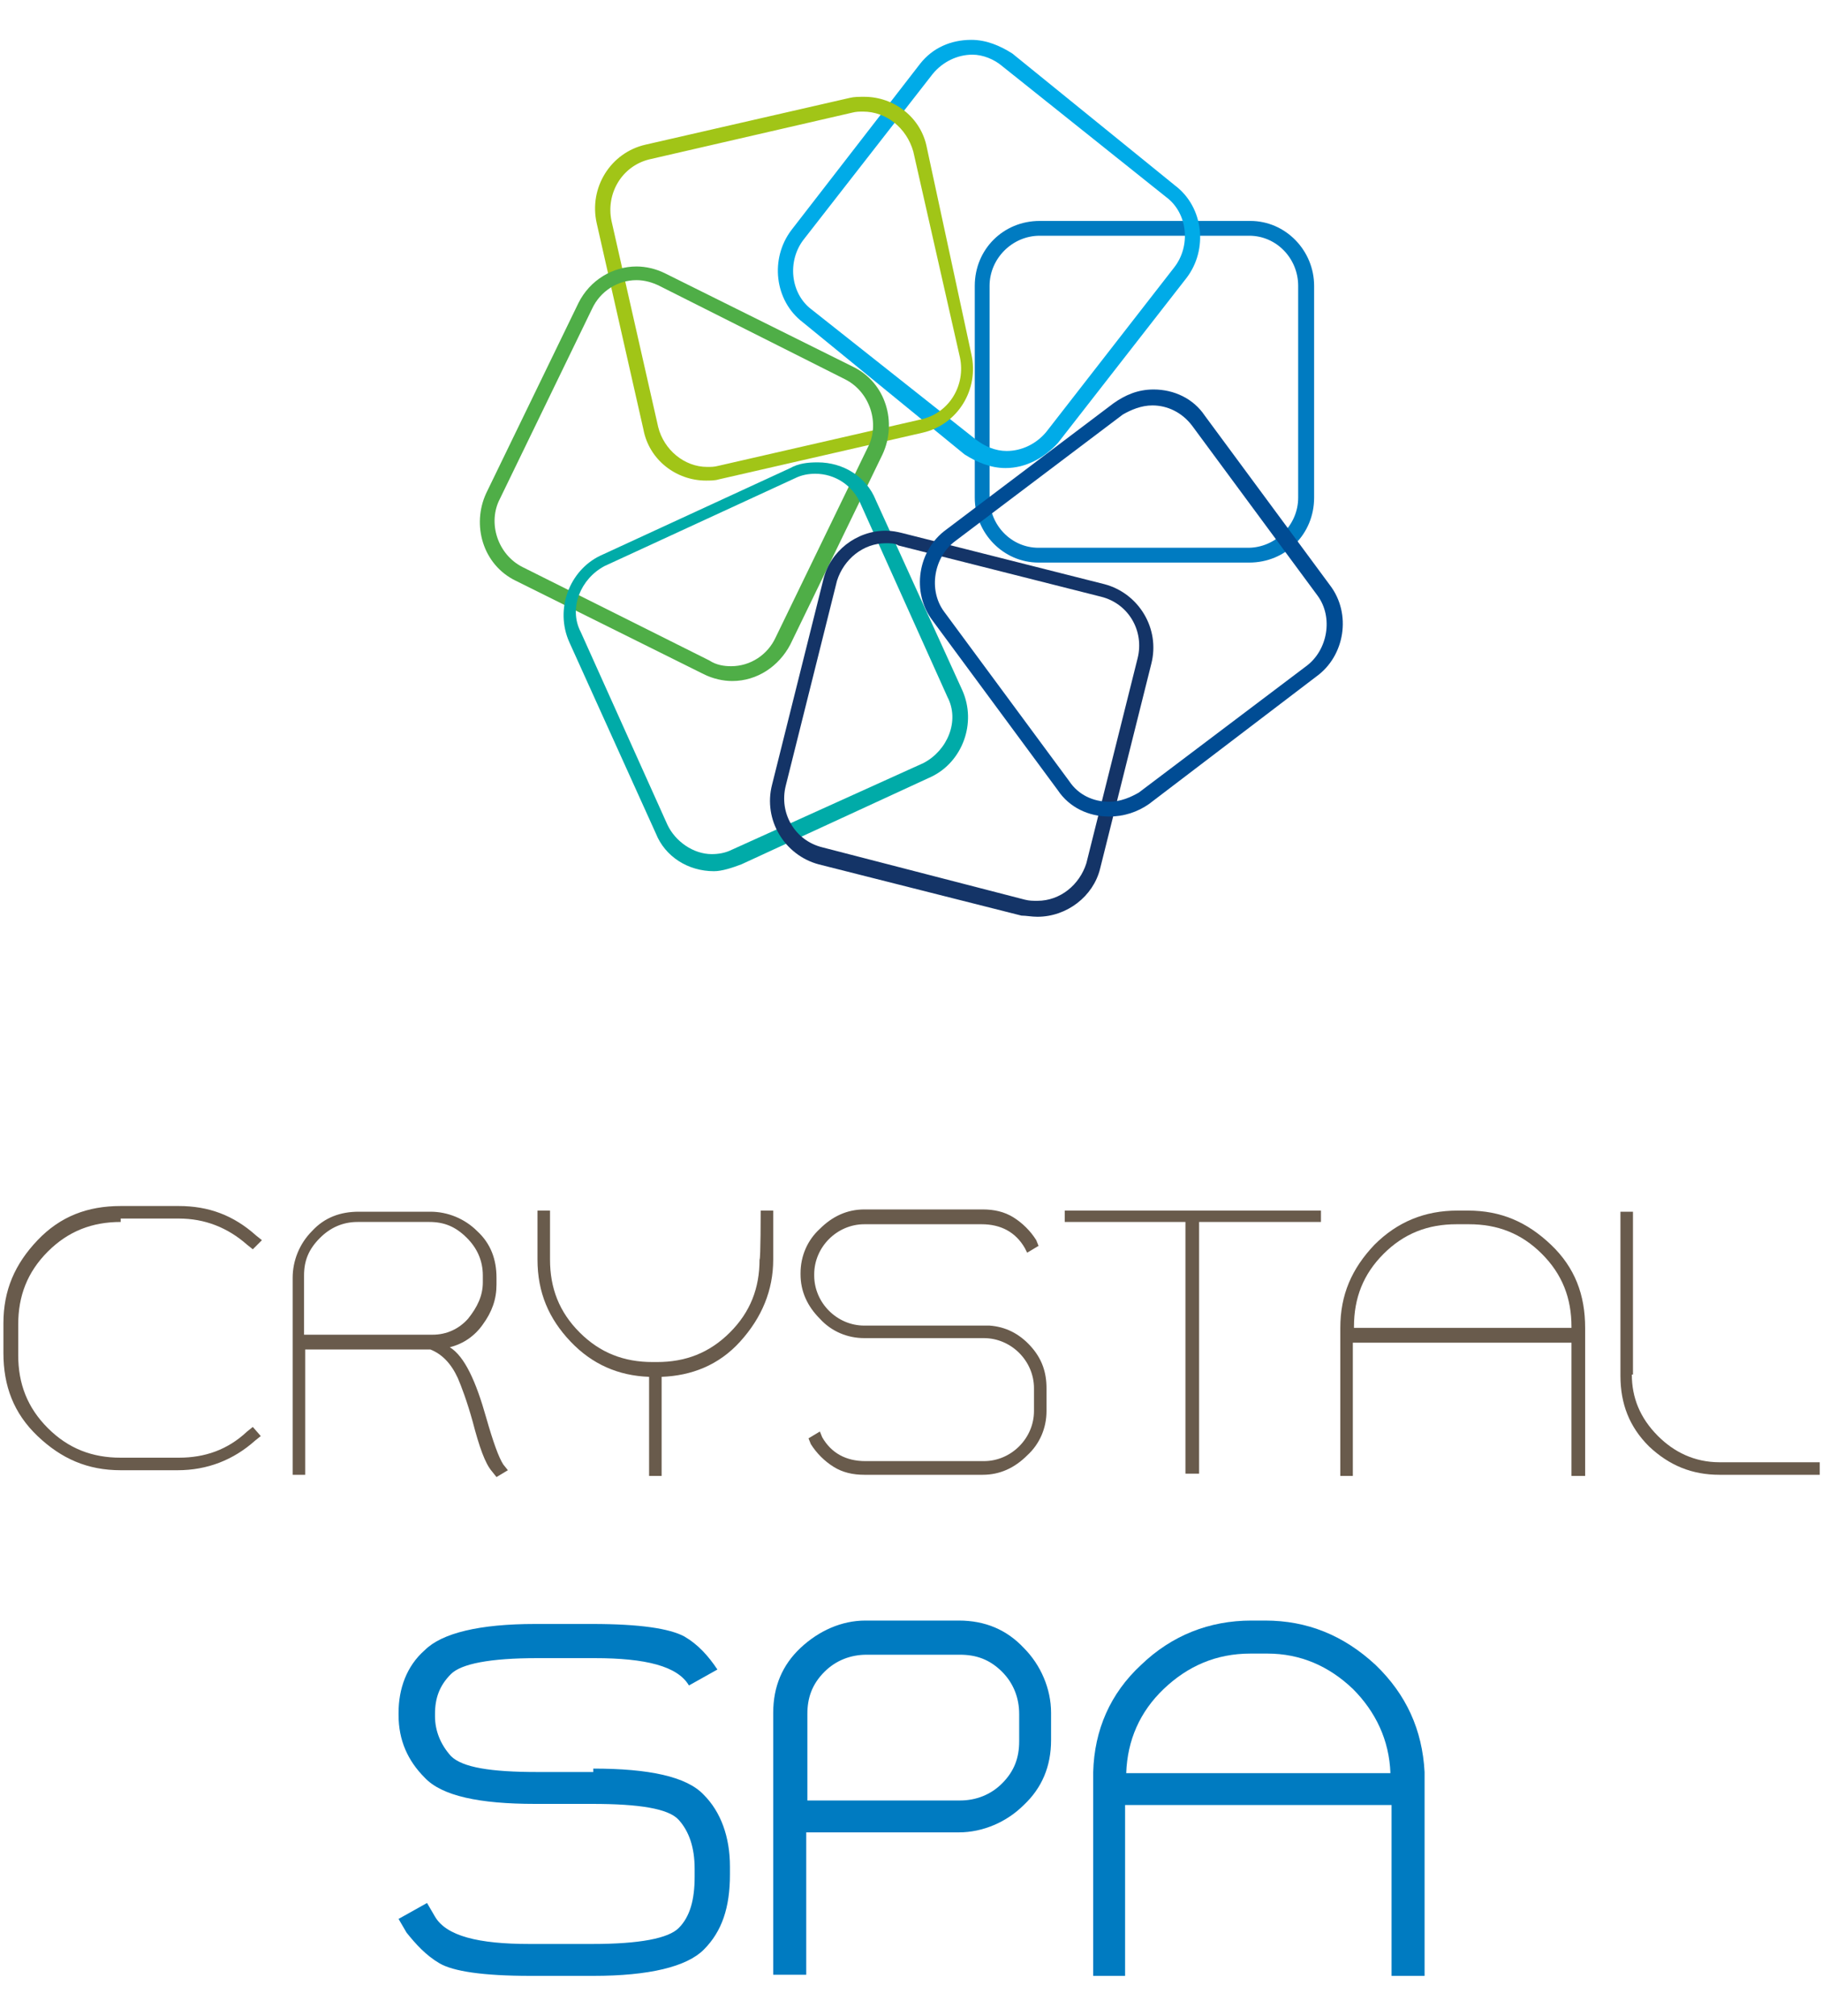 <?xml version="1.0" encoding="utf-8"?>
<!-- Generator: Adobe Illustrator 22.0.1, SVG Export Plug-In . SVG Version: 6.00 Build 0)  -->
<svg version="1.1" id="Calque_1" xmlns="http://www.w3.org/2000/svg" xmlns:xlink="http://www.w3.org/1999/xlink" x="0px" y="0px"
	 width="160px" height="177px" viewBox="0 0 160 177" style="enable-background:new 0 0 160 177;" xml:space="preserve">
<style type="text/css">
	.st0{fill:#007BC1;}
	.st1{fill:#00ABE8;}
	.st2{fill:#A1C517;}
	.st3{fill:#4FAE47;}
	.st4{fill:#00ABA8;}
	.st5{fill:#143467;}
	.st6{fill:#004C94;}
	.st7{fill:#695B4C;}
</style>
<g>
	<g>
		<path class="st0" d="M91.2,49.4c-3.1,0-5.6-2.6-5.6-5.7V25.1c0-3.2,2.5-5.7,5.7-5.7h18.5c3.1,0,5.6,2.6,5.6,5.7v18.6
			c0,3.2-2.5,5.7-5.7,5.7H91.2z M91.2,48.1h18.4c2.4,0,4.4-2,4.4-4.4V25.1c0-2.4-1.9-4.4-4.3-4.4H91.3c-2.4,0-4.4,2-4.4,4.4v18.6
			C86.9,46.1,88.8,48.1,91.2,48.1L91.2,48.1z"/>
		<path class="st1" d="M88.3,41.1c-1.3,0-2.5-0.5-3.6-1.2L70.5,28.3c-2.5-1.9-2.9-5.6-1-8.1L80.8,5.6c1.1-1.4,2.7-2.1,4.5-2.1
			c1.3,0,2.5,0.5,3.6,1.2l14.3,11.6c2.5,1.9,2.9,5.6,1,8.1L92.9,38.9C91.7,40.2,90.1,41.1,88.3,41.1 M85.4,4.8
			c-1.3,0-2.6,0.6-3.5,1.7L70.6,21c-1.5,1.9-1.2,4.8,0.7,6.2l14.4,11.4c0.8,0.6,1.7,1,2.7,1c1.3,0,2.6-0.6,3.5-1.7l11.2-14.4
			c1.5-1.9,1.2-4.8-0.7-6.2L88,5.8C87.3,5.2,86.3,4.8,85.4,4.8"/>
		<path class="st2" d="M62,42.2c-2.6,0-5-1.8-5.5-4.5l-4.1-18.1c-0.7-3.1,1.2-6.2,4.3-6.9l17.9-4.1c0.4-0.1,0.8-0.1,1.3-0.1
			c2.6,0,5,1.8,5.5,4.5l3.9,18.1c0.7,3.1-1.2,6.2-4.3,6.9l-17.9,4.1C62.8,42.2,62.3,42.2,62,42.2 M75.8,9.8c-0.4,0-0.6,0-1,0.1
			L57,14c-2.4,0.6-3.8,3-3.3,5.4l4.1,18.1c0.5,2,2.3,3.5,4.3,3.5c0.4,0,0.6,0,1-0.1l17.9-4.1c2.4-0.6,3.8-3,3.3-5.4l-4.1-18.1
			C79.6,11.2,77.8,9.8,75.8,9.8"/>
		<path class="st3" d="M64.3,59.8c-0.8,0-1.7-0.2-2.5-0.6l-16.5-8.2c-2.9-1.4-3.9-4.9-2.6-7.7l8.1-16.7c1-2,3-3.2,5.1-3.2
			c0.8,0,1.7,0.2,2.5,0.6l16.5,8.2c2.9,1.4,3.9,4.9,2.6,7.7l-8.1,16.7C68.4,58.5,66.5,59.8,64.3,59.8 M55.9,24.6
			c-1.7,0-3.2,1-3.9,2.5l-8.1,16.7c-1.1,2.1-0.2,4.9,2,6L62.3,58c0.6,0.4,1.3,0.5,1.9,0.5c1.7,0,3.2-1,3.9-2.5l8.1-16.7
			c1.1-2.1,0.2-4.9-2-6l-16.3-8.2C57.3,24.8,56.6,24.6,55.9,24.6"/>
		<path class="st4" d="M62.7,76.5c-2.3,0-4.3-1.3-5.1-3.3l-7.6-16.8c-1.3-2.9,0-6.3,2.7-7.6l16.7-7.7c0.7-0.4,1.5-0.5,2.4-0.5
			c2.3,0,4.3,1.3,5.1,3.3l7.6,16.7c1.3,2.9,0,6.3-2.7,7.6l-16.7,7.7C64.3,76.2,63.4,76.5,62.7,76.5 M71.6,41.6
			c-0.6,0-1.2,0.1-1.8,0.4l-16.7,7.7c-2.1,1.1-3.2,3.7-2.1,5.8l7.6,16.9c0.7,1.5,2.3,2.6,3.9,2.6c0.6,0,1.2-0.1,1.8-0.4L81.1,67
			c2.1-1.1,3.2-3.7,2.1-5.8l-7.6-16.9C74.9,42.6,73.3,41.6,71.6,41.6"/>
		<path class="st5" d="M91.1,80.5c-0.5,0-1-0.1-1.4-0.1l-17.8-4.5c-3-0.8-4.9-3.9-4.1-7l4.5-18c0.6-2.5,2.9-4.3,5.5-4.3
			c0.5,0,1,0.1,1.4,0.2L97,51.3c3,0.8,4.9,3.9,4.1,7l-4.5,18C96,78.7,93.7,80.5,91.1,80.5 M77.8,47.7c-2,0-3.7,1.4-4.3,3.3l-4.5,18
			c-0.6,2.4,0.8,4.8,3.2,5.4L90,79c0.4,0.1,0.7,0.1,1.1,0.1c2,0,3.7-1.4,4.3-3.3l4.5-18c0.6-2.4-0.8-4.8-3.2-5.4l-17.8-4.5
			C78.6,47.7,78.2,47.7,77.8,47.7"/>
		<path class="st6" d="M97.4,71.7c-1.8,0-3.5-0.8-4.5-2.3l-11-14.9c-1.9-2.5-1.3-6.2,1.2-8l14.7-11.1c1-0.7,2.1-1.2,3.5-1.2
			c1.8,0,3.5,0.8,4.5,2.3l11,14.9c1.9,2.5,1.3,6.2-1.2,8l-14.7,11.2C99.9,71.3,98.7,71.7,97.4,71.7 M101.2,35.6
			c-1,0-1.9,0.4-2.6,0.8L83.9,47.5c-1.9,1.4-2.4,4.3-1,6.2l11,14.9c0.8,1.2,2.1,1.8,3.5,1.8c1,0,1.9-0.4,2.6-0.8l14.7-11.1
			c1.9-1.4,2.4-4.3,1-6.2l-11-14.9C103.8,36.2,102.5,35.6,101.2,35.6"/>
	</g>
	<g>
		<g>
			<path class="st7" d="M10.6,107.3c-2.5,0-4.6,0.8-6.4,2.6c-1.8,1.8-2.6,3.9-2.6,6.4v2.7c0,2.5,0.8,4.6,2.6,6.4
				c1.8,1.8,3.9,2.6,6.4,2.6h5.1c2.3,0,4.3-0.7,6-2.3l0.5-0.4l0.7,0.8l-0.5,0.4c-1.9,1.7-4.2,2.6-6.8,2.6h-5c-2.9,0-5.2-1-7.3-3
				s-3-4.4-3-7.3v-2.6c0-2.9,1-5.2,3-7.3s4.4-3,7.3-3h5.1c2.6,0,4.8,0.8,6.8,2.6l0.5,0.4l-0.8,0.8l-0.5-0.4c-1.7-1.5-3.7-2.3-6-2.3
				h-5.1V107.3z"/>
			<path class="st7" d="M42.7,124.5c0.6,2.1,1.1,3.5,1.5,4.1l0.4,0.5l-1,0.6l-0.4-0.5c-0.6-0.7-1.1-2.1-1.7-4.4
				c-0.5-1.8-1-3.1-1.3-3.8c-0.6-1.3-1.4-2.1-2.4-2.5H26.8v11h-1.1v-17.3c0-1.5,0.6-3,1.7-4.1c1.1-1.2,2.5-1.7,4.1-1.7h6.3
				c1.5,0,3,0.6,4.1,1.7c1.2,1.1,1.7,2.5,1.7,4.1v0.6c0,1.3-0.4,2.4-1.2,3.5c-0.7,1-1.7,1.7-2.9,2C40.8,119.1,41.8,121.3,42.7,124.5
				 M26.8,117.2h10.7H38c1.2,0,2.3-0.5,3.1-1.4c0.8-1,1.3-2,1.3-3.2V112c0-1.3-0.5-2.4-1.4-3.3c-1-1-2-1.4-3.3-1.4h-6.3
				c-1.3,0-2.4,0.5-3.3,1.4c-1,1-1.4,2-1.4,3.3v5.2H26.8z"/>
			<path class="st7" d="M66.8,106.3h1.1v4.3c0,2.7-1,5.1-2.9,7.2s-4.3,3-6.9,3.1v8.7H57v-8.7c-2.7-0.1-5-1.1-6.9-3.1
				s-2.9-4.3-2.9-7.2v-4.3h1.1v4.3c0,2.5,0.8,4.6,2.6,6.4s3.9,2.6,6.4,2.6h0.4c2.5,0,4.6-0.8,6.4-2.6c1.8-1.8,2.6-3.9,2.6-6.4
				C66.8,110.6,66.8,106.3,66.8,106.3z"/>
			<path class="st7" d="M86.9,116.4c1.4,0.1,2.6,0.7,3.6,1.8s1.4,2.3,1.4,3.7v2c0,1.5-0.6,2.9-1.7,3.9c-1.1,1.1-2.4,1.7-3.9,1.7
				H75.9c-1,0-1.9-0.2-2.7-0.7c-0.8-0.5-1.5-1.2-2-2l-0.2-0.5l1-0.6l0.2,0.5c0.8,1.4,2.1,2.1,3.8,2.1h10.4c1.2,0,2.3-0.5,3.1-1.3
				c0.8-0.8,1.3-1.9,1.3-3.1v-2c0-1.2-0.5-2.3-1.3-3.1c-0.8-0.8-1.9-1.3-3.1-1.3H75.9c-1.5,0-2.9-0.6-3.9-1.7
				c-1.1-1.1-1.7-2.4-1.7-3.9v-0.1c0-1.5,0.6-2.9,1.7-3.9c1.1-1.1,2.4-1.7,3.9-1.7h10.4c1,0,1.9,0.2,2.7,0.7s1.5,1.2,2,2l0.2,0.5
				l-1,0.6l-0.2-0.4c-0.8-1.4-2.1-2.1-3.8-2.1H75.9c-1.2,0-2.3,0.5-3.1,1.3c-0.8,0.8-1.3,1.9-1.3,3.1v0.1c0,1.2,0.5,2.3,1.3,3.1
				c0.8,0.8,1.9,1.3,3.1,1.3L86.9,116.4L86.9,116.4z"/>
			<polygon class="st7" points="116,106.3 116,107.3 105.3,107.3 105.3,129.4 104.1,129.4 104.1,107.3 93.5,107.3 93.5,106.3 			"/>
			<path class="st7" d="M128.9,106.3c2.9,0,5.2,1,7.3,3s3,4.4,3,7.3v13H138v-11.7h-19.2v11.7h-1.1v-13c0-2.9,1-5.2,3-7.3
				c2-2,4.4-3,7.3-3H128.9z M138,116.5c0-2.5-0.8-4.6-2.6-6.4c-1.8-1.8-3.9-2.6-6.4-2.6h-1.1c-2.5,0-4.6,0.8-6.4,2.6
				c-1.8,1.8-2.6,3.9-2.6,6.4v0.1H138V116.5z"/>
			<path class="st7" d="M143.3,120.7c0,2,0.7,3.8,2.3,5.4c1.4,1.4,3.2,2.3,5.4,2.3h8.8v1.1h-8.8c-2.4,0-4.4-0.8-6.2-2.5
				c-1.7-1.7-2.5-3.7-2.5-6.2v-14.4h1.1V120.7z"/>
		</g>
	</g>
	<g>
		<path class="st0" d="M52.1,155.3c4.9,0,8.2,0.7,9.7,2.3c1.5,1.5,2.3,3.7,2.3,6.3v0.7c0,2.9-0.7,5-2.3,6.6
			c-1.5,1.5-4.8,2.3-9.7,2.3h-5.5c-4.2,0-6.8-0.4-8-1.1c-1.2-0.7-2.1-1.7-2.9-2.7l-0.7-1.2l2.5-1.4l0.7,1.2c1,1.7,3.8,2.4,8.3,2.4
			h5.5c4.2,0,6.7-0.5,7.6-1.4c1-1,1.4-2.5,1.4-4.5v-0.7c0-1.9-0.5-3.3-1.4-4.3s-3.5-1.4-7.6-1.4h-5c-4.9,0-8.2-0.7-9.7-2.3
			c-1.5-1.5-2.3-3.3-2.3-5.5v-0.2c0-2.1,0.7-4.1,2.3-5.5c1.5-1.5,4.8-2.3,9.7-2.3h5c4.2,0,6.8,0.4,8.1,1.1c1.2,0.7,2.1,1.7,2.9,2.9
			l-2.5,1.4c-1-1.7-3.8-2.4-8.3-2.4h-5c-4.2,0-6.7,0.5-7.6,1.4c-1,1-1.4,2.1-1.4,3.5v0.2c0,1.3,0.5,2.5,1.4,3.5c1,1,3.5,1.4,7.6,1.4
			h4.9V155.3z"/>
		<path class="st0" d="M84.2,142.3c2.3,0,4.2,0.8,5.7,2.4c1.5,1.5,2.4,3.6,2.4,5.7v2.4c0,2.3-0.8,4.2-2.4,5.7
			c-1.5,1.5-3.6,2.4-5.7,2.4H70.8v12.5h-2.9v-23c0-2.3,0.8-4.2,2.4-5.7s3.6-2.4,5.7-2.4C76.1,142.3,84.2,142.3,84.2,142.3z
			 M89.5,150.5c0-1.4-0.5-2.7-1.5-3.7c-1.1-1.1-2.3-1.5-3.7-1.5h-8.2c-1.4,0-2.7,0.5-3.7,1.5c-1.1,1.1-1.5,2.3-1.5,3.7v7.6h13.4
			c1.4,0,2.7-0.5,3.7-1.5c1.1-1.1,1.5-2.3,1.5-3.7v-2.4H89.5z"/>
		<path class="st0" d="M111.1,142.3c3.7,0,6.9,1.3,9.7,3.9c2.7,2.6,4.1,5.7,4.3,9.4v17.9h-2.9v-15H98.8v15H96v-17.9l0,0
			c0.1-3.7,1.5-6.9,4.2-9.4c2.7-2.6,6-3.9,9.7-3.9H111.1z M109.8,145.2c-3,0-5.5,1.1-7.6,3.1s-3.2,4.5-3.3,7.4h23.2
			c-0.1-2.9-1.3-5.4-3.3-7.4c-2.1-2-4.6-3.1-7.5-3.1H109.8z"/>
	</g>
</g>
</svg>

